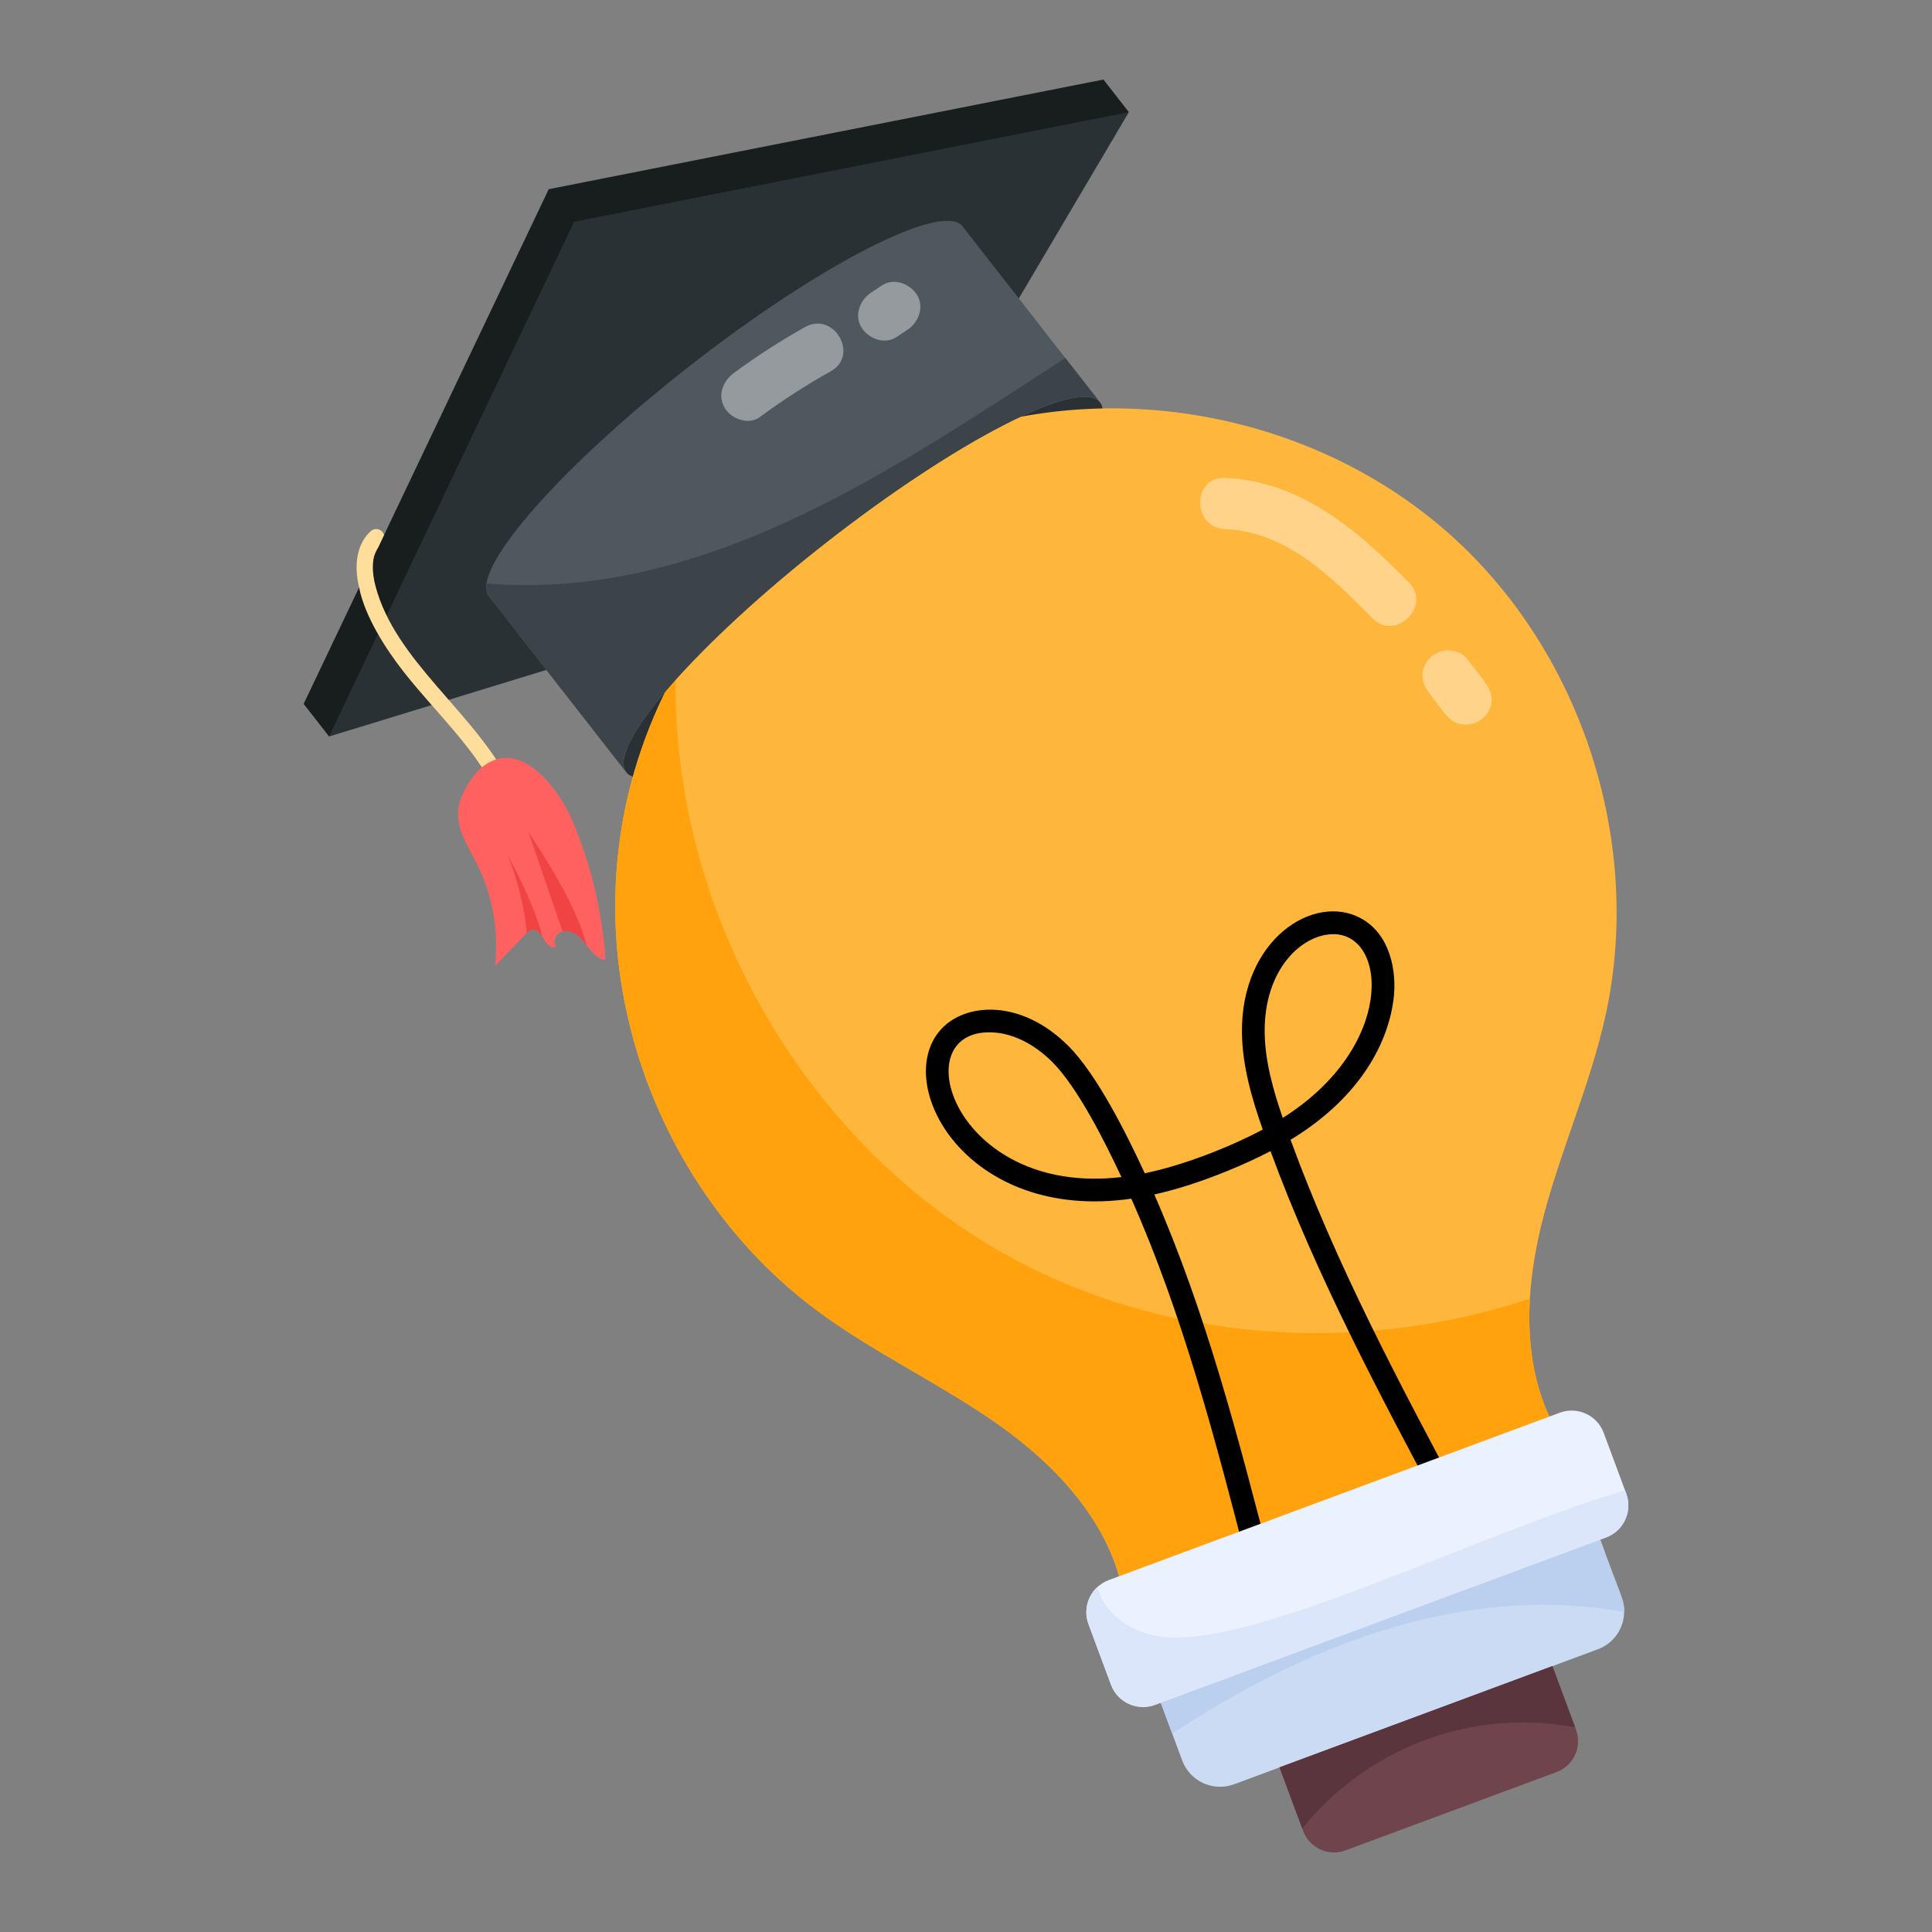 <svg width="64" height="64" viewBox="0 0 64 64" fill="none" xmlns="http://www.w3.org/2000/svg">
<rect x="0" y="0" width="64" height="64" fill="#808080" stroke="none"/>
<g id="Layer_1">
<g id="_x32_2">
<g id="Group">
<path id="Vector" d="M29.778 20.971C25.44 24.356 21.399 26.421 20.744 25.581C20.093 24.743 23.074 21.324 27.408 17.94C31.675 14.609 35.658 12.558 36.409 13.292C36.421 13.303 36.43 13.316 36.44 13.332C36.452 13.343 36.461 13.355 36.469 13.368C36.999 14.274 34.042 17.641 29.778 20.971Z" fill="#2A3134"/>
</g>
<g id="Group_2">
<path id="Vector_2" d="M53.011 51.002C53.677 52.877 53.812 52.977 53.802 53.398C53.797 53.933 53.466 54.436 52.931 54.634L40.884 59.105C40.188 59.363 39.418 59.01 39.161 58.317L38.451 56.404L53.011 51.002Z" fill="#CBDBF4"/>
</g>
<g id="Group_3">
<path id="Vector_3" d="M53.011 51.002C53.677 52.877 53.812 52.977 53.802 53.398C48.492 52.45 43.322 54.468 38.831 57.428L38.451 56.404L53.011 51.002Z" fill="#BBCFEF"/>
</g>
<g id="Group_4">
<path id="Vector_4" d="M51.426 55.193L52.207 57.298C52.417 57.864 52.128 58.492 51.563 58.702L44.571 61.296C44.006 61.506 43.378 61.218 43.168 60.653L42.387 58.547L51.426 55.193Z" fill="#70444D"/>
</g>
<g id="Group_5">
<path id="Vector_5" d="M51.426 55.193L52.178 57.219C48.632 56.562 45.233 57.978 43.139 60.573L42.387 58.547L51.426 55.193Z" fill="#5B353D"/>
</g>
<g id="Group_6">
<path id="Vector_6" d="M53.185 33.639C52.669 35.987 51.651 38.2 51.07 40.532C50.872 41.339 50.729 42.18 50.679 43.018C50.586 44.605 50.832 46.188 51.645 47.533L37.223 52.885C36.826 50.515 35.054 48.593 33.092 47.204C31.13 45.815 28.915 44.802 26.992 43.359C21.027 38.881 18.17 29.924 22.388 22.246C24.186 18.956 27.068 16.252 30.528 14.799L31.879 14.298C37.402 12.511 43.836 13.895 48.134 17.797C52.432 21.698 54.434 27.97 53.185 33.639Z" fill="#FFB63C"/>
</g>
<g id="Group_7">
<path id="Vector_7" d="M51.645 47.533L37.223 52.885C36.826 50.515 35.054 48.593 33.092 47.204C31.13 45.815 28.915 44.802 26.992 43.359C21.027 38.881 18.17 29.924 22.388 22.246C22.191 30.019 26.546 37.804 33.364 41.587C38.584 44.476 45.034 44.901 50.679 43.018C50.586 44.605 50.832 46.188 51.645 47.533Z" fill="#FFA20D"/>
</g>
<g id="Group_8">
<path id="Vector_8" d="M41.332 51.842C40.281 47.776 39.202 43.598 37.476 39.708C32.014 40.494 29.531 35.906 31.17 34.101C31.985 33.202 33.836 33.091 35.39 34.647C36.351 35.61 37.331 37.589 37.922 38.866C39.221 38.599 40.769 37.984 41.83 37.417C41.494 36.456 41.151 35.347 41.141 34.194C41.113 31.125 43.515 29.58 45.069 30.413C46.064 30.945 46.28 32.198 46.162 33.109C45.957 34.695 44.929 36.434 42.752 37.758C44.266 41.904 46.378 45.864 48.423 49.697C48.521 49.881 48.452 50.109 48.268 50.206C48.084 50.305 47.856 50.234 47.759 50.052C45.72 46.23 43.615 42.285 42.087 38.133C41.651 38.361 41.174 38.58 40.648 38.794C39.785 39.145 38.988 39.403 38.238 39.569C39.944 43.463 41.017 47.614 42.061 51.654C42.113 51.855 41.992 52.06 41.791 52.112C41.595 52.164 41.385 52.047 41.332 51.842ZM37.149 38.992C36.604 37.828 35.704 36.027 34.857 35.179C34.292 34.614 33.628 34.268 32.986 34.207C29.852 33.923 31.529 39.655 37.149 38.992ZM44.171 30.946C43.135 30.946 41.875 32.096 41.894 34.188C41.903 35.176 42.193 36.161 42.493 37.032C46.221 34.682 45.966 30.946 44.171 30.946Z" fill="black"/>
</g>
<g id="Group_9">
<path id="Vector_9" d="M53.125 47.466L53.871 49.475C54.088 50.061 53.789 50.713 53.203 50.93L38.258 56.476C37.672 56.693 37.02 56.394 36.803 55.809L36.057 53.799C35.897 53.369 36.017 52.901 36.325 52.598C36.438 52.49 36.569 52.402 36.725 52.344L51.67 46.798C52.256 46.581 52.908 46.88 53.125 47.466Z" fill="#EBF2FF"/>
</g>
<g id="Group_10">
<path id="Vector_10" d="M53.832 49.371L53.871 49.475C54.088 50.06 53.789 50.712 53.203 50.93L38.258 56.476C37.672 56.693 37.02 56.394 36.803 55.808L36.057 53.799C35.897 53.369 36.017 52.901 36.325 52.598L36.368 52.629C36.611 53.464 37.439 54.027 38.291 54.19C41.267 54.756 48.81 50.841 53.832 49.371Z" fill="#DBE6FA"/>
</g>
<g id="Group_11">
<path id="Vector_11" d="M36.552 2.635L37.396 3.716C37.358 3.736 34.887 5.081 35.209 4.906L32.202 10L17.495 21.042C8.417 23.822 17.006 21.192 12.248 22.649C11.932 23.064 10.902 24.398 10.902 24.398L10.059 23.317C15.081 12.768 13.417 16.264 18.177 6.267L36.552 2.635Z" fill="#181E1E"/>
</g>
<g id="Group_12">
<path id="Vector_12" d="M18.337 22.119L10.9 24.398L19.018 7.346L37.394 3.716L33.045 11.079L18.337 22.119Z" fill="#2A3134"/>
</g>
<g id="Group_13">
<g id="Group_14">
<path id="Vector_13" d="M12.722 17.721L12.53 18.128C12.284 18.461 12.331 19.008 12.437 19.409C13.088 21.891 15.708 23.596 16.879 25.915C16.94 26.032 16.905 26.172 16.805 26.25C16.674 26.353 16.476 26.314 16.397 26.157C15.674 24.733 14.448 23.611 13.403 22.295C12.786 21.512 12.093 20.443 11.895 19.459C11.705 18.659 11.848 17.983 12.284 17.594C12.428 17.465 12.662 17.525 12.722 17.721Z" fill="#FFDE9B"/>
</g>
</g>
<g id="Group_15">
<path id="Vector_14" d="M18.933 27.127C19.573 28.606 19.954 30.195 20.055 31.801C19.449 31.715 19.294 30.667 18.597 30.868C18.405 30.939 18.297 31.208 18.433 31.359C18.272 31.447 18.099 31.27 18.013 31.111C17.933 30.953 17.793 30.761 17.619 30.799C17.498 30.826 17.474 30.889 16.401 31.993C16.529 30.832 16.313 29.631 15.784 28.585C15.495 28.013 15.079 27.414 15.191 26.741C15.266 26.285 15.658 25.63 16.048 25.353C17.291 24.471 18.521 26.178 18.933 27.127Z" fill="#FF6161"/>
</g>
<g id="Group_16">
<path id="Vector_15" d="M36.409 13.291C35.66 12.557 31.677 14.609 27.408 17.941C23.075 21.325 20.093 24.744 20.744 25.579L16.196 19.755C16.117 19.65 16.091 19.507 16.117 19.326C16.305 18.069 19.061 15.076 22.86 12.113C27.125 8.781 31.112 6.733 31.858 7.463L35.291 11.861L36.409 13.291Z" fill="#4F575F"/>
</g>
<g id="Group_17">
<path id="Vector_16" d="M16.805 28.302C17.222 29.064 17.768 30.194 17.968 31.037C17.783 30.732 17.619 30.742 17.442 30.916C17.439 30.499 17.239 29.366 16.805 28.302Z" fill="#F04444"/>
</g>
<g id="Group_18">
<path id="Vector_17" d="M17.508 27.571C18.183 28.591 19.116 30.069 19.436 31.321C19.349 31.211 19.265 31.102 19.159 31.01C19.014 30.891 18.816 30.809 18.635 30.858C18.257 29.763 17.882 28.669 17.508 27.571Z" fill="#F04444"/>
</g>
<g id="Group_19" opacity="0.4">
<g id="Group_20">
<path id="Vector_18" d="M40.574 17.526C42.633 17.617 44.105 19.11 45.469 20.485C46.239 21.26 47.437 20.062 46.667 19.287C44.955 17.562 43.121 15.945 40.574 15.832C39.484 15.784 39.487 17.478 40.574 17.526Z" fill="white"/>
</g>
</g>
<g id="Group_21" opacity="0.4">
<g id="Group_22">
<path id="Vector_19" d="M47.37 22.991C47.889 23.662 48.034 24.006 48.563 24.006C49.054 24.006 49.428 23.577 49.41 23.159C49.392 22.77 49.195 22.604 48.568 21.793C48.445 21.634 48.159 21.545 47.969 21.545C47.478 21.545 47.103 21.975 47.122 22.392C47.133 22.632 47.224 22.803 47.37 22.991Z" fill="white"/>
</g>
</g>
<g id="Group_23">
<path id="Vector_20" d="M36.409 13.291C35.66 12.557 31.677 14.609 27.408 17.941C23.075 21.325 20.093 24.743 20.744 25.579L16.196 19.755C16.117 19.65 16.091 19.507 16.117 19.326C23.378 19.945 29.857 15.356 35.291 11.861L36.409 13.291Z" fill="#3D4449"/>
</g>
<g id="Group_24" opacity="0.4">
<g id="Group_25">
<path id="Vector_21" d="M25.167 13.818C25.921 13.261 26.706 12.754 27.523 12.297C28.475 11.764 27.622 10.3 26.668 10.834C25.851 11.292 25.066 11.798 24.312 12.355C23.945 12.627 23.76 13.089 24.008 13.514C24.22 13.877 24.797 14.091 25.167 13.818Z" fill="white"/>
</g>
</g>
<g id="Group_26" opacity="0.4">
<g id="Group_27">
<path id="Vector_22" d="M29.703 11.162C29.824 11.081 29.946 11 30.067 10.919C30.435 10.673 30.629 10.16 30.371 9.76C30.134 9.393 29.606 9.193 29.212 9.456C29.091 9.537 28.969 9.618 28.848 9.699C28.48 9.945 28.286 10.458 28.544 10.858C28.78 11.225 29.308 11.425 29.703 11.162Z" fill="white"/>
</g>
</g>
</g>
</g>
</svg>
